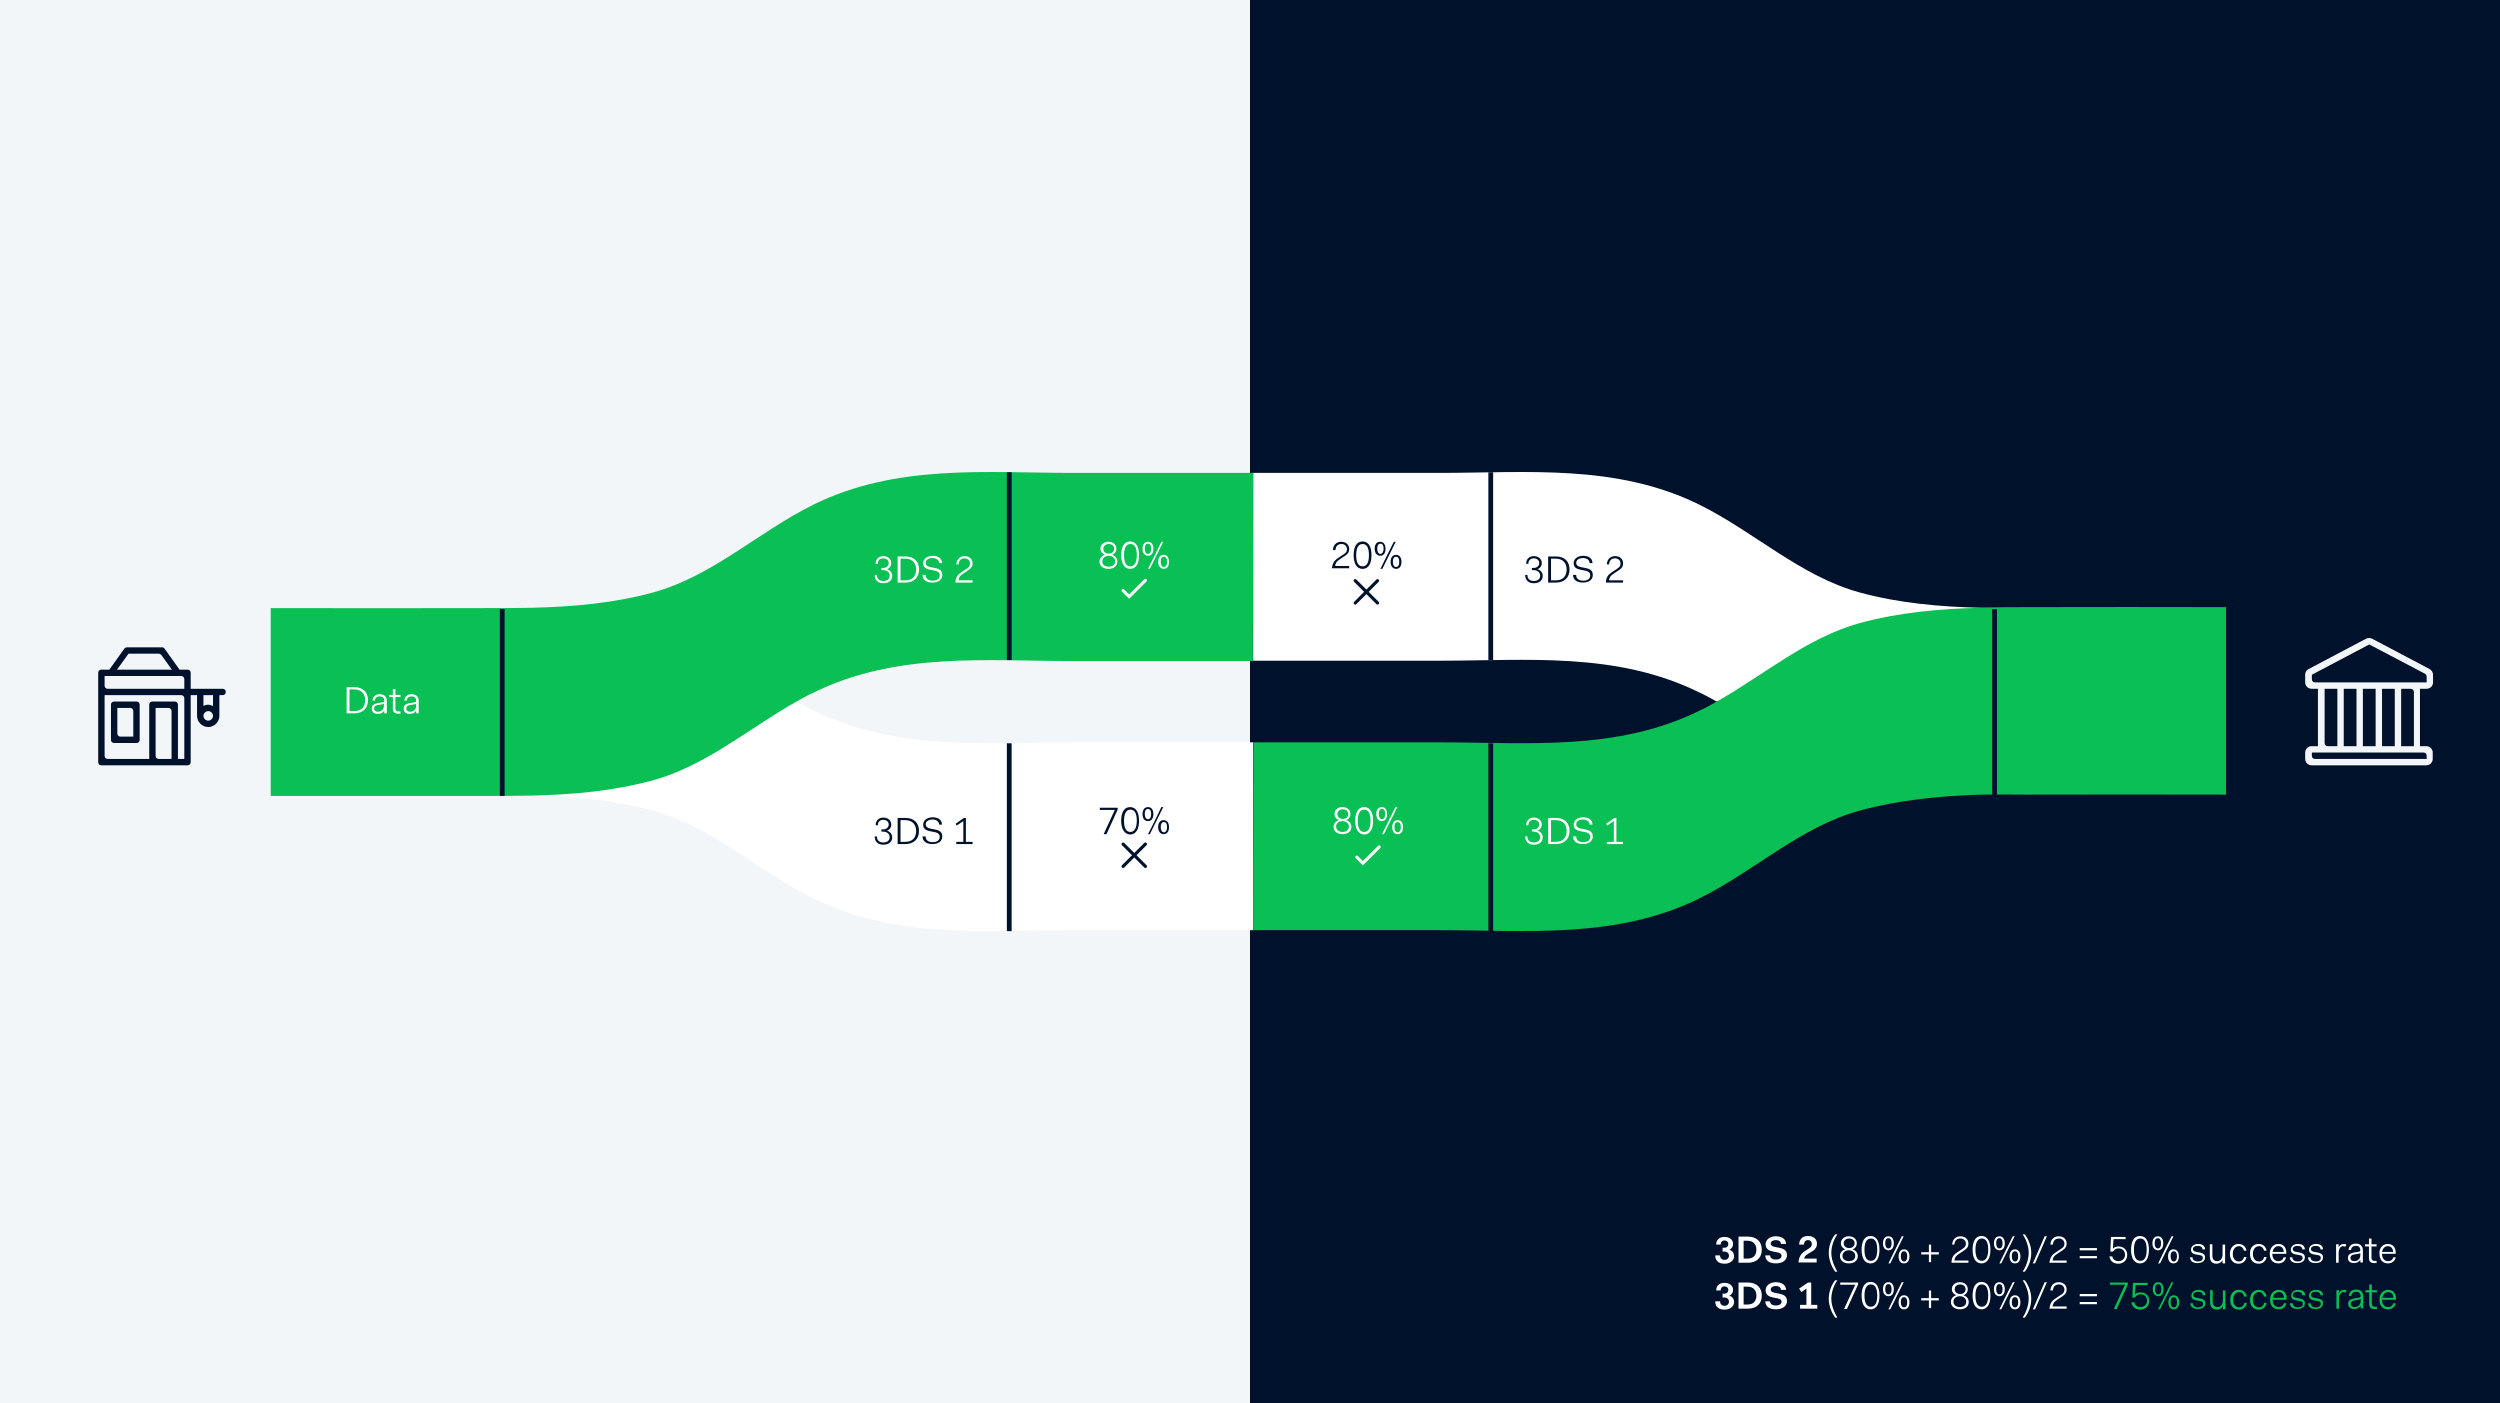 <svg xmlns="http://www.w3.org/2000/svg" xml:space="preserve" x="0" y="0" version="1.1" viewBox="0 0 784 440"><path fill="#00112C" d="M0 0H784V440H0z"/><path fill="#F3F6F9" d="M0 0H392V440H0z"/><path fill="#FFF" d="M538.3 220c-1.8-1-3.5-2-5.3-2.8-26.1-12.9-54.2-10-81.5-10H393v-58.9h58.5c27.3 0 55.4-2.9 81.5 10 17.3 8.6 31.6 22.4 50.2 27.5 12.5 3.4 25.3 4.5 38.1 4.8 4.7.1 9.4.1 14.2.1 35.9.1 26.8 0 62.6 0M249.7 220c1.8 1 3.5 2 5.3 2.8 26.1 12.9 54.2 10 81.5 10H393v58.9h-56.5c-27.3 0-55.4 2.9-81.5-10-17.3-8.6-31.6-22.4-50.2-27.5-12.5-3.4-25.3-4.5-38-4.8h-.1c-4.7-.1-9.4-.1-14.2-.2-35.9-.1-31.8 0-67.6 0"/><path fill="#0ABF53" d="M393 291.7h58.5c27.3 0 55.4 2.9 81.5-10 17.3-8.6 31.6-22.4 50.2-27.5 12.5-3.4 25.3-4.6 38-5h.1c4.7-.1 9.4 0 14.2 0 35.9-.1 26.8 0 62.6 0v-58.8c-35.9 0-26.8-.1-62.6 0-4.7 0-9.4 0-14.2.2-12.8.3-25.6 1.4-38.1 4.8-16.6 4.6-29.8 16.1-44.8 24.6-1.8 1-3.5 2-5.3 2.8-26.1 12.9-54.2 10-81.5 10h-58.5"/><g fill="#00112C"><path d="M479 180.3c0 1.3.8 1.9 2 1.9s2-.6 2-1.7c0-1-.9-1.7-2-1.7h-.6v-.7h.6c.9 0 1.7-.6 1.7-1.5 0-1-.8-1.5-1.7-1.5s-1.7.5-1.7 1.7h-.7c0-1.5 1-2.4 2.4-2.4 1.5 0 2.5.9 2.5 2.2 0 .9-.6 1.7-1.4 1.9.9.2 1.7 1 1.7 2.1 0 1.5-1.2 2.3-2.8 2.3s-2.7-.9-2.7-2.6zM485.5 174.5h2.4c2.9 0 4.3 1.7 4.3 4.1s-1.5 4.1-4.3 4.1h-2.4zm.9.7v6.8h1.5c2.4 0 3.4-1.5 3.4-3.4 0-1.8-1-3.4-3.4-3.4zM494.3 180.4c0 1.1.9 1.7 2.2 1.7 1.4 0 2.2-.6 2.2-1.7 0-2.5-5.2-.6-5.2-3.8 0-1.3 1.2-2.3 3-2.3 1.7 0 2.9.8 2.9 2.3h-.9c0-1-.9-1.6-2.1-1.6s-2.1.6-2.1 1.5c0 2.4 5.2.5 5.2 3.8 0 1.5-1.2 2.4-3.1 2.4s-3.1-.9-3.1-2.4h1zM505.7 179.3l.9-.6c.9-.6 1.6-.9 1.6-2 0-.8-.6-1.6-1.7-1.6s-1.8.6-1.9 1.9h-.7c.1-1.9 1.4-2.6 2.6-2.6 1.5 0 2.5.9 2.5 2.3s-1 1.9-1.9 2.5l-.9.6c-1.3.8-1.5 1.4-1.6 2.2h4.4v.7h-5.4c.1-1.8.8-2.6 2.1-3.4"/></g><g fill="#FFF"><path d="M479 262.3c0 1.3.8 1.9 2 1.9s2-.6 2-1.7c0-1-.9-1.7-2-1.7h-.6v-.7h.6c.9 0 1.7-.6 1.7-1.5 0-1-.8-1.5-1.7-1.5s-1.7.5-1.7 1.7h-.7c0-1.5 1-2.4 2.4-2.4 1.5 0 2.5.9 2.5 2.2 0 .9-.6 1.7-1.4 1.9.9.2 1.7 1 1.7 2.1 0 1.5-1.2 2.3-2.8 2.3s-2.7-.9-2.7-2.6zM485.5 256.5h2.4c2.9 0 4.3 1.7 4.3 4.1s-1.5 4.1-4.3 4.1h-2.4zm.9.7v6.8h1.5c2.4 0 3.4-1.5 3.4-3.4 0-1.8-1-3.4-3.4-3.4zM494.3 262.4c0 1.1.9 1.7 2.2 1.7 1.4 0 2.2-.6 2.2-1.7 0-2.5-5.2-.6-5.2-3.8 0-1.3 1.2-2.3 3-2.3 1.7 0 2.9.8 2.9 2.3h-.9c0-1-.9-1.6-2.1-1.6s-2.1.6-2.1 1.5c0 2.4 5.2.5 5.2 3.8 0 1.5-1.2 2.4-3.1 2.4s-3.1-.9-3.1-2.4h1zM503.7 258.3l2.6-1.8h.6v7.5h2.1v.7h-5.1v-.7h2.2v-6.5l-2.1 1.4z"/></g><g fill="#00112C"><path d="m419.9 174.8.9-.6c.9-.6 1.6-.9 1.6-2 0-.8-.6-1.6-1.7-1.6s-1.8.6-1.9 1.9h-.8c.1-1.9 1.4-2.6 2.6-2.6 1.5 0 2.5.9 2.5 2.3s-1 1.9-1.9 2.5l-.9.6c-1.3.8-1.5 1.4-1.6 2.2h4.4v.7h-5.4c.2-1.8.9-2.6 2.2-3.4M424.5 174.1c0-2.4.8-4.3 2.8-4.3s2.8 1.9 2.8 4.3-.8 4.3-2.8 4.3-2.8-1.9-2.8-4.3m4.8 0c0-2.2-.6-3.5-2-3.5s-2 1.4-2 3.5c0 2.2.6 3.5 2 3.5s2-1.3 2-3.5M431.1 172.1c0-1.2.5-2.2 1.7-2.2s1.7 1 1.7 2.2-.5 2.2-1.7 2.2c-1.1-.1-1.7-1-1.7-2.2m2.8 0c0-1-.3-1.6-1-1.6s-1 .6-1 1.6.4 1.6 1 1.6 1-.7 1-1.6m3.2-2.2h.6l-4.2 8.5h-.6c1-2.1 3.2-6.5 4.2-8.5m-1 6.3c0-1.2.5-2.2 1.7-2.2s1.7 1 1.7 2.2-.5 2.2-1.7 2.2c-1.2-.1-1.7-1-1.7-2.2m2.7 0c0-1-.3-1.6-1-1.6s-1 .6-1 1.6.4 1.6 1 1.6c.7 0 1-.6 1-1.6"/></g><g fill="none" stroke="#00112C" stroke-linecap="round" stroke-miterlimit="10"><path d="M432 182.1 425 189.1"/><path d="M432 189.1 425 182.1"/></g><g fill="#FFF"><path d="M419.9 257.2c-.8-.3-1.4-1-1.4-1.9 0-1.3 1-2.2 2.5-2.2s2.5.9 2.5 2.2c0 .9-.6 1.7-1.4 1.9.9.2 1.7 1 1.7 2.1 0 1.5-1.2 2.3-2.8 2.3s-2.8-.9-2.8-2.3c0-1 .8-1.9 1.7-2.1m1.1 3.7c1.2 0 2-.6 2-1.7 0-1-.9-1.7-2-1.7s-2 .7-2 1.7c0 1.1.9 1.7 2 1.7m1.8-5.6c0-1-.8-1.5-1.7-1.5s-1.7.6-1.7 1.5.7 1.5 1.7 1.5 1.7-.5 1.7-1.5M425 257.4c0-2.4.8-4.3 2.8-4.3s2.8 1.9 2.8 4.3-.8 4.3-2.8 4.3c-2-.1-2.8-1.9-2.8-4.3m4.8 0c0-2.2-.6-3.5-2-3.5s-2 1.4-2 3.5c0 2.2.6 3.5 2 3.5s2-1.4 2-3.5M431.6 255.3c0-1.2.5-2.2 1.7-2.2s1.7 1 1.7 2.2-.5 2.2-1.7 2.2c-1.1 0-1.7-1-1.7-2.2m2.8 0c0-1-.3-1.6-1-1.6s-1 .6-1 1.6.4 1.6 1 1.6 1-.6 1-1.6m3.2-2.2h.6l-4.2 8.5h-.6c1-2 3.2-6.4 4.2-8.5m-1 6.3c0-1.2.5-2.2 1.7-2.2s1.7 1 1.7 2.2-.5 2.2-1.7 2.2-1.7-1-1.7-2.2m2.7 0c0-1-.3-1.6-1-1.6s-1 .6-1 1.6.4 1.6 1 1.6c.7 0 1-.6 1-1.6"/></g><path fill="none" stroke="#F3F6F9" stroke-linecap="round" stroke-miterlimit="10" d="M425.5 268.8 427.4 270.7 432.5 265.6"/><path fill="none" d="M537.4 387.3H782V434H537.4z"/><g fill="#FFF"><path d="M539.4 393.6c0 1 .6 1.5 1.4 1.5s1.4-.5 1.4-1.3-.6-1.3-1.4-1.3h-.6v-1.2h.6c.7 0 1.2-.5 1.2-1.2s-.6-1.1-1.2-1.1-1.2.4-1.2 1.3h-1.4c0-1.6 1.1-2.4 2.6-2.4 1.6 0 2.7.9 2.7 2.2 0 .8-.5 1.6-1.2 1.8.9.3 1.5 1 1.5 2 0 1.5-1.3 2.4-3 2.4s-2.9-.8-2.9-2.6h1.5zM545.2 387.8h2.9c2.9 0 4.4 1.7 4.4 4.1s-1.5 4.1-4.4 4.1h-2.9zm1.6 1.3v5.6h1.2c2.1 0 2.8-1.3 2.8-2.8s-.8-2.8-2.8-2.8zM555.1 393.7c0 .8.7 1.3 1.8 1.3 1.2 0 1.8-.5 1.8-1.2 0-1.9-5-.3-5-3.6 0-1.4 1.3-2.5 3.2-2.5s3.2.9 3.2 2.4h-1.6c0-.8-.7-1.2-1.6-1.2s-1.6.4-1.6 1.1c0 1.9 5.1.3 5.1 3.6 0 1.5-1.2 2.6-3.5 2.6-2.2 0-3.3-1-3.3-2.5zM566.1 392.3l.9-.6c.8-.5 1.2-.8 1.2-1.6 0-.6-.4-1.2-1.2-1.2s-1.2.5-1.3 1.4h-1.5c.1-2 1.4-2.7 2.8-2.7 1.6 0 2.8.9 2.8 2.4 0 1.3-.7 2-1.8 2.6l-1 .6c-1 .6-1.1 1-1.2 1.5h3.9v1.2H564c.2-1.8.7-2.7 2.1-3.6"/></g><g fill="#FFF"><path d="M575.5 387.1h.7c-.7.9-1.9 3.3-1.9 5.8s1.3 4.9 1.9 5.9h-.7c-.8-1.1-2-3.3-2-5.9s1.1-4.7 2-5.8M578.7 391.8c-.8-.3-1.4-1-1.4-1.9 0-1.3 1-2.2 2.5-2.2s2.5.9 2.5 2.2c0 .9-.6 1.7-1.4 1.9.9.2 1.7 1 1.7 2.1 0 1.5-1.2 2.3-2.8 2.3s-2.8-.9-2.8-2.3c0-1.1.8-1.9 1.7-2.1m1.1 3.7c1.2 0 2-.6 2-1.7 0-1-.9-1.7-2-1.7s-2 .7-2 1.7c0 1.1.9 1.7 2 1.7m1.8-5.6c0-1-.8-1.5-1.7-1.5-1 0-1.7.6-1.7 1.5s.7 1.5 1.7 1.5 1.7-.6 1.7-1.5M583.8 391.9c0-2.4.8-4.3 2.8-4.3s2.8 1.9 2.8 4.3-.8 4.3-2.8 4.3-2.8-1.9-2.8-4.3m4.9 0c0-2.2-.6-3.5-2-3.5s-2 1.4-2 3.5c0 2.2.6 3.5 2 3.5s2-1.3 2-3.5M590.5 389.9c0-1.2.5-2.2 1.7-2.2s1.7 1 1.7 2.2-.5 2.2-1.7 2.2c-1.2-.1-1.7-1-1.7-2.2m2.7 0c0-1-.3-1.6-1-1.6s-1 .6-1 1.6.4 1.6 1 1.6c.7 0 1-.6 1-1.6m3.2-2.2h.6l-4.2 8.5h-.6c1-2.1 3.2-6.5 4.2-8.5m-1 6.3c0-1.2.5-2.2 1.7-2.2s1.7 1 1.7 2.2-.5 2.2-1.7 2.2-1.7-1-1.7-2.2m2.7 0c0-1-.3-1.6-1-1.6s-1 .6-1 1.6.4 1.6 1 1.6c.7 0 1-.6 1-1.6M602.5 392.7h2.4v-2.4h.7v2.4h2.4v.7h-2.4v2.4h-.7v-2.4h-2.4zM614 392.6l.9-.6c.9-.6 1.6-.9 1.6-2 0-.8-.6-1.6-1.7-1.6s-1.8.6-1.9 1.9h-.7c.1-1.9 1.4-2.6 2.6-2.6 1.5 0 2.5.9 2.5 2.3s-1 1.9-1.9 2.5l-.9.6c-1.3.8-1.5 1.4-1.6 2.2h4.4v.7H612c0-1.8.7-2.6 2-3.4M618.6 391.9c0-2.4.8-4.3 2.8-4.3s2.8 1.9 2.8 4.3-.8 4.3-2.8 4.3-2.8-1.9-2.8-4.3m4.9 0c0-2.2-.6-3.5-2-3.5s-2 1.4-2 3.5c0 2.2.6 3.5 2 3.5 1.3 0 2-1.3 2-3.5M625.3 389.9c0-1.2.5-2.2 1.7-2.2s1.7 1 1.7 2.2-.5 2.2-1.7 2.2c-1.2-.1-1.7-1-1.7-2.2m2.7 0c0-1-.3-1.6-1-1.6s-1 .6-1 1.6.4 1.6 1 1.6c.7 0 1-.6 1-1.6m3.2-2.2h.6l-4.2 8.5h-.6c1-2.1 3.2-6.5 4.2-8.5m-1 6.3c0-1.2.5-2.2 1.7-2.2s1.7 1 1.7 2.2-.5 2.2-1.7 2.2-1.7-1-1.7-2.2m2.7 0c0-1-.3-1.6-1-1.6s-1 .6-1 1.6.4 1.6 1 1.6c.7 0 1-.6 1-1.6M636.2 392.9c0-2.5-1.2-4.9-1.9-5.8h.7c.8 1.1 2 3.2 2 5.8s-1.1 4.7-2 5.9h-.7c.6-.9 1.9-3.3 1.9-5.9M641.2 387.7h.7l-3.7 8.5h-.7zM644.9 392.6l.9-.6c.9-.6 1.6-.9 1.6-2 0-.8-.6-1.6-1.7-1.6s-1.8.6-1.9 1.9h-.8c.1-1.9 1.4-2.6 2.6-2.6 1.5 0 2.5.9 2.5 2.3s-1 1.9-1.9 2.5l-.9.6c-1.3.8-1.5 1.4-1.6 2.2h4.4v.7h-5.4c.2-1.8.9-2.6 2.2-3.4M652.2 391.4h5.4v.7h-5.4zm0 2.5h5.4v.7h-5.4zM662.4 393.9c.1.8.7 1.6 2 1.6 1 0 2-.7 2-2 0-1.2-.8-2-2-2-.7 0-1.3.3-1.8 1h-.8l.2-4.6h4.6v.7h-3.8l-.2 3c.4-.5 1-.7 1.8-.7 1.5 0 2.7 1 2.7 2.6 0 1.8-1.3 2.8-2.8 2.8-1.7 0-2.6-1-2.8-2.3h.9zM668.3 391.9c0-2.4.8-4.3 2.8-4.3s2.8 1.9 2.8 4.3-.8 4.3-2.8 4.3-2.8-1.9-2.8-4.3m4.9 0c0-2.2-.6-3.5-2-3.5s-2 1.4-2 3.5c0 2.2.6 3.5 2 3.5s2-1.3 2-3.5M675 389.9c0-1.2.5-2.2 1.7-2.2s1.7 1 1.7 2.2-.5 2.2-1.7 2.2c-1.2-.1-1.7-1-1.7-2.2m2.7 0c0-1-.3-1.6-1-1.6s-1 .6-1 1.6.4 1.6 1 1.6c.7 0 1-.6 1-1.6m3.3-2.2h.6l-4.2 8.5h-.6c1-2.1 3.1-6.5 4.2-8.5m-1.1 6.3c0-1.2.5-2.2 1.7-2.2s1.7 1 1.7 2.2-.5 2.2-1.7 2.2-1.7-1-1.7-2.2m2.8 0c0-1-.3-1.6-1-1.6s-1 .6-1 1.6.4 1.6 1 1.6 1-.6 1-1.6M687.6 394.4c0 .8.8 1.2 1.6 1.2 1 0 1.6-.4 1.6-1.1 0-.6-.3-.8-1-.9l-1.1-.2c-.8-.1-1.6-.5-1.6-1.5 0-1.1 1-1.8 2.2-1.8s2.2.5 2.2 1.7h-.8c0-.7-.6-1.1-1.5-1.1s-1.5.4-1.5 1c0 .5.4.8 1.1.9l1.1.2c.9.2 1.6.5 1.6 1.5 0 1.2-1 1.8-2.4 1.8-1.3 0-2.3-.6-2.3-1.8h.8zM693 390.2h.8v3.5c0 1.3.6 1.8 1.5 1.8 1 0 1.7-.8 1.7-2.2v-3h.8v5.9h-.8v-1c-.4.7-1.1 1.1-1.9 1.1-1.2 0-2.1-.6-2.1-2.4zM702 390.1c1.4 0 2.3.9 2.5 2.1h-.8c-.2-.8-.7-1.4-1.6-1.4-1 0-1.9.9-1.9 2.4s.8 2.4 1.9 2.4c.9 0 1.5-.6 1.6-1.4h.8c-.2 1.2-1.1 2.1-2.5 2.1-1.7 0-2.7-1.2-2.7-3.1s1.2-3.1 2.7-3.1M708.3 390.1c1.4 0 2.3.9 2.5 2.1h-.8c-.2-.8-.7-1.4-1.6-1.4-1 0-1.9.9-1.9 2.4s.8 2.4 1.9 2.4c.9 0 1.5-.6 1.6-1.4h.8c-.2 1.2-1.1 2.1-2.5 2.1-1.7 0-2.7-1.2-2.7-3.1-.1-1.9 1.1-3.1 2.7-3.1M714.5 390.1c1.5 0 2.5 1 2.5 2.8v.3h-4.4c0 1.4.7 2.3 1.9 2.3.9 0 1.5-.5 1.6-1.2h.8c-.2 1.1-1.1 1.9-2.4 1.9-1.8 0-2.7-1.2-2.7-3.1 0-1.8 1.2-3 2.7-3m-1.8 2.5h3.5c-.1-1.2-.7-1.8-1.7-1.8-.9 0-1.6.7-1.8 1.8M718.9 394.4c0 .8.8 1.2 1.6 1.2 1 0 1.6-.4 1.6-1.1 0-.6-.3-.8-1-.9l-1.1-.2c-.8-.1-1.6-.5-1.6-1.5 0-1.1 1-1.8 2.2-1.8s2.2.5 2.2 1.7h-.8c0-.7-.6-1.1-1.5-1.1s-1.5.4-1.5 1c0 .5.4.8 1.1.9l1.1.2c.9.2 1.6.5 1.6 1.5 0 1.2-1 1.8-2.4 1.8-1.3 0-2.3-.6-2.3-1.8h.8zM724.6 394.4c0 .8.8 1.2 1.6 1.2 1 0 1.6-.4 1.6-1.1 0-.6-.3-.8-1-.9l-1.1-.2c-.8-.1-1.6-.5-1.6-1.5 0-1.1 1-1.8 2.2-1.8s2.2.5 2.2 1.7h-.8c0-.7-.6-1.1-1.5-1.1s-1.5.4-1.5 1c0 .5.4.8 1.1.9l1.1.2c.9.2 1.6.5 1.6 1.5 0 1.2-1 1.8-2.4 1.8-1.3 0-2.3-.6-2.3-1.8h.8zM732.6 390.2h.8v1c.3-.7.8-1.1 1.6-1.1.3 0 .5 0 .8.2l-.3.7c-.3-.1-.5-.2-.7-.2-.9 0-1.4 1-1.4 2.1v3.1h-.8zM738.1 392.8l1.3-.2c.6-.1.8-.2.8-.5 0-.9-.5-1.4-1.4-1.4s-1.5.5-1.5 1.3h-.8c.1-1.2.9-2 2.3-2s2.2.8 2.2 2.1v3.8h-.8v-.9c-.3.7-1.1 1.1-2 1.1-1.2 0-1.9-.6-1.9-1.6 0-.9.5-1.4 1.8-1.7m2.1.1c-.1.2-.4.3-.7.3l-1.2.2c-.8.1-1.2.5-1.2 1.1s.4 1 1.2 1c1 0 1.9-.6 1.9-1.9zM742.9 390.9h-1.2v-.7h1.2v-1.8h.8v1.8h1.6v.7h-1.6v3.5c0 .7.3 1 .9 1h.7v.7h-.8c-1.1 0-1.6-.5-1.6-1.7zM748.8 390.1c1.5 0 2.5 1 2.5 2.8v.3H747c0 1.4.7 2.3 1.9 2.3.9 0 1.5-.5 1.6-1.2h.8c-.2 1.1-1.1 1.9-2.4 1.9-1.8 0-2.7-1.2-2.7-3.1-.1-1.8 1.1-3 2.6-3m-1.8 2.5h3.5c-.1-1.2-.7-1.8-1.7-1.8-.9 0-1.6.7-1.8 1.8"/></g><g fill="#FFF"><path d="M539.4 408c0 1 .6 1.5 1.4 1.5s1.4-.5 1.4-1.3-.6-1.3-1.4-1.3h-.6v-1.2h.6c.7 0 1.2-.5 1.2-1.2s-.6-1.1-1.2-1.1-1.2.4-1.2 1.3h-1.4c0-1.6 1.1-2.4 2.6-2.4 1.6 0 2.7.9 2.7 2.2 0 .8-.5 1.6-1.2 1.8.9.3 1.5 1 1.5 2 0 1.5-1.3 2.4-3 2.4s-2.9-.8-2.9-2.6h1.5zM545.2 402.2h2.9c2.9 0 4.4 1.7 4.4 4.1s-1.5 4.1-4.4 4.1h-2.9zm1.6 1.3v5.6h1.2c2.1 0 2.8-1.3 2.8-2.8s-.8-2.8-2.8-2.8zM555.1 408.1c0 .8.7 1.3 1.8 1.3 1.2 0 1.8-.5 1.8-1.2 0-1.9-5-.3-5-3.6 0-1.4 1.3-2.5 3.2-2.5s3.2.9 3.2 2.4h-1.6c0-.8-.7-1.2-1.6-1.2s-1.6.4-1.6 1.1c0 1.9 5.1.3 5.1 3.6 0 1.5-1.2 2.6-3.5 2.6-2.2 0-3.3-1-3.3-2.5zM564.2 404.1l2.8-1.9h1v7h1.9v1.2h-5.4v-1.2h2v-5.1l-1.6 1.1z"/></g><g fill="#FFF"><path d="M575.5 401.5h.7c-.7.9-1.9 3.3-1.9 5.8s1.3 4.9 1.9 5.9h-.7c-.8-1.1-2-3.3-2-5.9s1.1-4.7 2-5.8M581.8 402.9h-4.7v-.7h5.6v.6l-3.5 7.7h-.9zM583.8 406.3c0-2.4.8-4.3 2.8-4.3s2.8 1.9 2.8 4.3-.8 4.3-2.8 4.3-2.8-1.9-2.8-4.3m4.9 0c0-2.2-.6-3.5-2-3.5s-2 1.4-2 3.5c0 2.2.6 3.5 2 3.5s2-1.3 2-3.5M590.5 404.3c0-1.2.5-2.2 1.7-2.2s1.7 1 1.7 2.2-.5 2.2-1.7 2.2c-1.2-.1-1.7-1-1.7-2.2m2.7 0c0-1-.3-1.6-1-1.6s-1 .6-1 1.6.4 1.6 1 1.6c.7 0 1-.6 1-1.6m3.2-2.2h.6l-4.2 8.5h-.6c1-2.1 3.2-6.5 4.2-8.5m-1 6.3c0-1.2.5-2.2 1.7-2.2s1.7 1 1.7 2.2-.5 2.2-1.7 2.2-1.7-1-1.7-2.2m2.7 0c0-1-.3-1.6-1-1.6s-1 .6-1 1.6.4 1.6 1 1.6c.7 0 1-.6 1-1.6M602.5 407.1h2.4v-2.4h.7v2.4h2.4v.7h-2.4v2.4h-.7v-2.4h-2.4zM613.5 406.2c-.8-.3-1.4-1-1.4-1.9 0-1.3 1-2.2 2.5-2.2s2.5.9 2.5 2.2c0 .9-.6 1.7-1.4 1.9.9.2 1.7 1 1.7 2.1 0 1.5-1.2 2.3-2.8 2.3s-2.8-.9-2.8-2.3c0-1.1.8-1.9 1.7-2.1m1.1 3.7c1.2 0 2-.6 2-1.7 0-1-.9-1.7-2-1.7s-2 .7-2 1.7c0 1.1.9 1.7 2 1.7m1.8-5.6c0-1-.8-1.5-1.7-1.5-1 0-1.7.6-1.7 1.5s.7 1.5 1.7 1.5 1.7-.6 1.7-1.5M618.6 406.3c0-2.4.8-4.3 2.8-4.3s2.8 1.9 2.8 4.3-.8 4.3-2.8 4.3-2.8-1.9-2.8-4.3m4.9 0c0-2.2-.6-3.5-2-3.5s-2 1.4-2 3.5c0 2.2.6 3.5 2 3.5 1.3 0 2-1.3 2-3.5M625.3 404.3c0-1.2.5-2.2 1.7-2.2s1.7 1 1.7 2.2-.5 2.2-1.7 2.2c-1.2-.1-1.7-1-1.7-2.2m2.7 0c0-1-.3-1.6-1-1.6s-1 .6-1 1.6.4 1.6 1 1.6c.7 0 1-.6 1-1.6m3.2-2.2h.6l-4.2 8.5h-.6c1-2.1 3.2-6.5 4.2-8.5m-1 6.3c0-1.2.5-2.2 1.7-2.2s1.7 1 1.7 2.2-.5 2.2-1.7 2.2-1.7-1-1.7-2.2m2.7 0c0-1-.3-1.6-1-1.6s-1 .6-1 1.6.4 1.6 1 1.6c.7 0 1-.6 1-1.6M636.2 407.3c0-2.5-1.2-4.9-1.9-5.8h.7c.8 1.1 2 3.2 2 5.8s-1.1 4.7-2 5.9h-.7c.6-.9 1.9-3.3 1.9-5.9M641.2 402.1h.7l-3.7 8.5h-.7zM644.9 407l.9-.6c.9-.6 1.6-.9 1.6-2 0-.8-.6-1.6-1.7-1.6s-1.8.6-1.9 1.9h-.8c.1-1.9 1.4-2.6 2.6-2.6 1.5 0 2.5.9 2.5 2.3s-1 1.9-1.9 2.5l-.9.6c-1.3.8-1.5 1.4-1.6 2.2h4.4v.7h-5.4c.2-1.8.9-2.6 2.2-3.4M652.2 405.8h5.4v.7h-5.4zm0 2.5h5.4v.7h-5.4z"/></g><g fill="#0ABF53"><path d="M666.4 402.9h-4.7v-.7h5.6v.6l-3.5 7.7h-.9zM669.3 408.3c.1.8.7 1.6 2 1.6 1 0 2-.7 2-2 0-1.2-.8-2-2-2-.7 0-1.3.3-1.8 1h-.8l.2-4.6h4.6v.7h-3.8l-.2 3c.4-.5 1-.7 1.8-.7 1.5 0 2.7 1 2.7 2.6 0 1.8-1.3 2.8-2.8 2.8-1.7 0-2.6-1-2.8-2.3h.9zM675.1 404.3c0-1.2.5-2.2 1.7-2.2s1.7 1 1.7 2.2-.5 2.2-1.7 2.2c-1.2-.1-1.7-1-1.7-2.2m2.7 0c0-1-.3-1.6-1-1.6s-1 .6-1 1.6.4 1.6 1 1.6c.7 0 1-.6 1-1.6m3.2-2.2h.6l-4.2 8.5h-.6c1-2.1 3.2-6.5 4.2-8.5m-1 6.3c0-1.2.5-2.2 1.7-2.2s1.7 1 1.7 2.2-.5 2.2-1.7 2.2-1.7-1-1.7-2.2m2.7 0c0-1-.3-1.6-1-1.6s-1 .6-1 1.6.4 1.6 1 1.6c.7 0 1-.6 1-1.6M687.7 408.8c0 .8.8 1.2 1.6 1.2 1 0 1.6-.4 1.6-1.1 0-.6-.3-.8-1-.9l-1.1-.2c-.8-.1-1.6-.5-1.6-1.5 0-1.1 1-1.8 2.2-1.8s2.2.5 2.2 1.7h-.8c0-.7-.6-1.1-1.5-1.1s-1.5.4-1.5 1c0 .5.4.8 1.1.9l1.1.2c.9.2 1.6.5 1.6 1.5 0 1.2-1 1.8-2.4 1.8-1.3 0-2.3-.6-2.3-1.8h.8zM693.1 404.6h.8v3.5c0 1.3.6 1.8 1.5 1.8 1 0 1.7-.8 1.7-2.2v-3h.8v5.9h-.8v-1c-.4.7-1.1 1.1-1.9 1.1-1.2 0-2.1-.6-2.1-2.4zM702.1 404.5c1.4 0 2.3.9 2.5 2.1h-.8c-.2-.8-.7-1.4-1.6-1.4-1 0-1.9.9-1.9 2.4s.8 2.4 1.9 2.4c.9 0 1.5-.6 1.6-1.4h.8c-.2 1.2-1.1 2.1-2.5 2.1-1.7 0-2.7-1.2-2.7-3.1s1.1-3.1 2.7-3.1M708.3 404.5c1.4 0 2.3.9 2.5 2.1h-.8c-.2-.8-.7-1.4-1.6-1.4-1 0-1.9.9-1.9 2.4s.8 2.4 1.9 2.4c.9 0 1.5-.6 1.6-1.4h.8c-.2 1.2-1.1 2.1-2.5 2.1-1.7 0-2.7-1.2-2.7-3.1s1.2-3.1 2.7-3.1M714.6 404.5c1.5 0 2.5 1 2.5 2.8v.3h-4.4c0 1.4.7 2.3 1.9 2.3.9 0 1.5-.5 1.6-1.2h.8c-.2 1.1-1.1 1.9-2.4 1.9-1.8 0-2.7-1.2-2.7-3.1 0-1.8 1.2-3 2.7-3m-1.8 2.5h3.5c-.1-1.2-.7-1.8-1.7-1.8-.9 0-1.7.7-1.8 1.8M719 408.8c0 .8.8 1.2 1.6 1.2 1 0 1.6-.4 1.6-1.1 0-.6-.3-.8-1-.9l-1.1-.2c-.8-.1-1.6-.5-1.6-1.5 0-1.1 1-1.8 2.2-1.8s2.2.5 2.2 1.7h-.9c0-.7-.6-1.1-1.5-1.1s-1.5.4-1.5 1c0 .5.4.8 1.1.9l1.1.2c.9.2 1.6.5 1.6 1.5 0 1.2-1 1.8-2.4 1.8-1.3 0-2.3-.6-2.3-1.8h.9zM724.6 408.8c0 .8.8 1.2 1.6 1.2 1 0 1.6-.4 1.6-1.1 0-.6-.3-.8-1-.9l-1.1-.2c-.8-.1-1.6-.5-1.6-1.5 0-1.1 1-1.8 2.2-1.8s2.2.5 2.2 1.7h-.8c0-.7-.6-1.1-1.5-1.1s-1.5.4-1.5 1c0 .5.4.8 1.1.9l1.1.2c.9.2 1.6.5 1.6 1.5 0 1.2-1 1.8-2.4 1.8-1.3 0-2.3-.6-2.3-1.8h.8zM732.7 404.6h.8v1c.3-.7.8-1.1 1.6-1.1.3 0 .5 0 .8.2l-.3.7c-.3-.1-.5-.2-.7-.2-.9 0-1.4 1-1.4 2.1v3.1h-.8zM738.2 407.2l1.3-.2c.6-.1.8-.2.8-.5 0-.9-.5-1.4-1.4-1.4s-1.5.5-1.5 1.3h-.8c.1-1.2.9-2 2.3-2s2.2.8 2.2 2.1v3.8h-.8v-.9c-.3.7-1.1 1.1-2 1.1-1.2 0-1.9-.6-1.9-1.6-.1-.9.5-1.4 1.8-1.7m2.1.1c-.1.2-.4.3-.7.3l-1.2.2c-.8.1-1.2.5-1.2 1.1s.4 1 1.2 1c1 0 1.9-.6 1.9-1.9zM743 405.3h-1.2v-.7h1.2v-1.8h.8v1.8h1.6v.7h-1.6v3.5c0 .7.3 1 .9 1h.7v.7h-.8c-1.1 0-1.6-.5-1.6-1.7zM748.9 404.5c1.5 0 2.5 1 2.5 2.8v.3H747c0 1.4.7 2.3 1.9 2.3.9 0 1.5-.5 1.6-1.2h.8c-.2 1.1-1.1 1.9-2.4 1.9-1.8 0-2.7-1.2-2.7-3.1 0-1.8 1.2-3 2.7-3m-1.8 2.5h3.5c-.1-1.2-.7-1.8-1.7-1.8-.9 0-1.6.7-1.8 1.8"/></g><path fill="#F3F6F9" d="M757 217v17h-4v-18h3c.6 0 1 .5 1 1m3 19c.6 0 1 .4 1 1v1h-35c-.6 0-1-.4-1-1v-1h35m-31-3v-17h4v18h-3c-.6 0-1-.4-1-1m12 1v-18h4v18zm-6-18h4v18h-4zm16 18h-4v-18h4zm-25-20c-.6 0-1-.4-1-1v-1.4l18-9.5 17.5 9.2c.3.2.5.5.5.9v1.8h-35m35 2c1.1 0 2-.9 2-2v-2.4c0-.7-.4-1.4-1.1-1.8l-18-9.5c-.6-.3-1.3-.3-1.9 0l-18 9.5c-.7.3-1.1 1-1.1 1.8v2.4c0 1.1.9 2 2 2h2v18h-2c-1.1 0-2 .9-2 2v2c0 1.1.9 2 2 2h36c1.1 0 2-.9 2-2v-2c0-1.1-.9-2-2-2h-2v-18z"/><g fill="#00112C"><path d="M68.8 218h1c.6 0 1-.4 1-1s-.4-1-1-1h-10v-5c0-.6-.4-1-1-1h-2.5l-4.7-6.6c-.2-.3-.5-.4-.8-.4h-11c-.3 0-.6.2-.8.4l-4.7 6.6h-2.5c-.6 0-1 .4-1 1v28c0 .6.4 1 1 1h27c.6 0 1-.4 1-1v-21h2v6.5c0 1.9 1.6 3.5 3.5 3.5s3.5-1.6 3.5-3.5zm-28.5-13h9.5c.3 0 .6.2.8.4l3.3 4.6H36.7zm-7.5 7h24c.6 0 1 .4 1 1v3h-24c-.6 0-1-.4-1-1zm16 25v-15h4c.6 0 1 .4 1 1v15h-4c-.6 0-1-.4-1-1m9 1h-2v-17c0-.6-.4-1-1-1h-7c-.6 0-1 .4-1 1v17h-13c-.6 0-1-.4-1-1v-19h24c.6 0 1 .4 1 1zm7.5-12c-.8 0-1.5-.7-1.5-1.5s.7-1.5 1.5-1.5 1.5.7 1.5 1.5-.7 1.5-1.5 1.5m1.5-4.6c-.5-.2-1-.4-1.5-.4s-1 .1-1.5.4V218h3z"/><path d="M35.8 233h7c.6 0 1-.4 1-1v-11c0-.6-.4-1-1-1h-7c-.6 0-1 .4-1 1v11c0 .6.4 1 1 1m1-11h4c.6 0 1 .4 1 1v8h-4c-.6 0-1-.4-1-1z"/></g><path fill="#0ABF53" d="M393 148.3h-56.5c-27.3 0-55.4-2.9-81.5 10-17.3 8.6-31.6 22.4-50.2 27.5-12.5 3.4-25.3 4.5-38.1 4.8-4.7.1-9.4.1-14.2.1-35.9.1-31.8 0-67.6 0v58.9h67.6c4.7 0 9.4 0 14.2-.1h.1c12.8-.3 25.5-1.4 38-4.8 16.6-4.6 29.8-16.1 44.8-24.6 1.8-1 3.5-2 5.3-2.8 26.1-12.9 54.2-10 81.5-10h56.5"/><g fill="#FFF"><path d="M275 180.3c0 1.3.8 1.9 2 1.9s2-.6 2-1.7c0-1-.9-1.7-2-1.7h-.6v-.7h.6c.9 0 1.7-.6 1.7-1.5 0-1-.8-1.5-1.7-1.5s-1.7.5-1.7 1.7h-.7c0-1.5 1-2.4 2.4-2.4 1.5 0 2.5.9 2.5 2.2 0 .9-.6 1.7-1.4 1.9.9.2 1.7 1 1.7 2.1 0 1.5-1.2 2.3-2.8 2.3s-2.7-.9-2.7-2.6zM281.5 174.5h2.4c2.9 0 4.3 1.7 4.3 4.1s-1.5 4.1-4.3 4.1h-2.4zm.9.7v6.8h1.5c2.4 0 3.4-1.5 3.4-3.4 0-1.8-1-3.4-3.4-3.4zM290.3 180.4c0 1.1.9 1.7 2.2 1.7 1.4 0 2.2-.6 2.2-1.7 0-2.5-5.2-.6-5.2-3.8 0-1.3 1.2-2.3 3-2.3 1.7 0 2.9.8 2.9 2.3h-.9c0-1-.9-1.6-2.1-1.6s-2.1.6-2.1 1.5c0 2.4 5.2.5 5.2 3.8 0 1.5-1.2 2.4-3.1 2.4s-3.1-.9-3.1-2.4h1zM301.7 179.3l.9-.6c.9-.6 1.6-.9 1.6-2 0-.8-.6-1.6-1.7-1.6s-1.8.6-1.9 1.9h-.7c.1-1.9 1.4-2.6 2.6-2.6 1.5 0 2.5.9 2.5 2.3s-1 1.9-1.9 2.5l-.9.6c-1.3.8-1.5 1.4-1.6 2.2h4.4v.7h-5.4c.1-1.8.8-2.6 2.1-3.4"/></g><g fill="#FFF"><path d="M108.7 215.5h2.4c2.9 0 4.3 1.7 4.3 4.1s-1.5 4.1-4.3 4.1h-2.4zm.9.7v6.8h1.5c2.4 0 3.4-1.5 3.4-3.4 0-1.8-1-3.4-3.4-3.4zM118.4 220.5l1.3-.2c.6-.1.8-.2.8-.5 0-.9-.5-1.4-1.4-1.4s-1.5.5-1.5 1.3h-.8c.1-1.2.9-2 2.3-2s2.2.8 2.2 2.1v3.9h-.8v-.9c-.3.7-1.1 1.1-2 1.1-1.2 0-1.9-.6-1.9-1.6-.1-1 .5-1.5 1.8-1.8m2 .1c-.1.2-.4.3-.7.3l-1.2.2c-.8.1-1.2.5-1.2 1.1s.4 1 1.2 1c1 0 1.9-.6 1.9-1.9zM123.2 218.6H122v-.7h1.2v-1.8h.8v1.8h1.6v.7H124v3.5c0 .7.3 1 .9 1h.7v.7h-.8c-1.1 0-1.6-.5-1.6-1.7zM128.4 220.5l1.3-.2c.6-.1.8-.2.8-.5 0-.9-.5-1.4-1.4-1.4s-1.5.5-1.5 1.3h-.8c.1-1.2.9-2 2.3-2s2.2.8 2.2 2.1v3.9h-.8v-.9c-.3.7-1.1 1.1-2 1.1-1.2 0-1.9-.6-1.9-1.6-.1-1 .5-1.5 1.8-1.8m2.1.1c-.1.2-.4.3-.7.3l-1.2.2c-.8.1-1.2.5-1.2 1.1s.4 1 1.2 1c1 0 1.9-.6 1.9-1.9z"/></g><g fill="#FFF"><path d="M346.5 174c-.8-.3-1.4-1-1.4-1.9 0-1.3 1-2.2 2.5-2.2s2.5.9 2.5 2.2c0 .9-.6 1.7-1.4 1.9.9.2 1.7 1 1.7 2.1 0 1.5-1.2 2.3-2.8 2.3s-2.8-.9-2.8-2.3c0-1.1.8-1.9 1.7-2.1m1.2 3.7c1.2 0 2-.6 2-1.7 0-1-.9-1.7-2-1.7s-2 .7-2 1.7c-.1 1.1.8 1.7 2 1.7m1.7-5.6c0-1-.8-1.5-1.7-1.5s-1.7.6-1.7 1.5.7 1.5 1.7 1.5 1.7-.6 1.7-1.5M351.6 174.1c0-2.4.8-4.3 2.8-4.3s2.8 1.9 2.8 4.3-.8 4.3-2.8 4.3c-1.9 0-2.8-1.9-2.8-4.3m4.9 0c0-2.2-.6-3.5-2-3.5s-2 1.4-2 3.5c0 2.2.6 3.5 2 3.5 1.3 0 2-1.3 2-3.5M358.3 172.1c0-1.2.5-2.2 1.7-2.2s1.7 1 1.7 2.2-.5 2.2-1.7 2.2c-1.2-.1-1.7-1-1.7-2.2m2.7 0c0-1-.3-1.6-1-1.6s-1 .6-1 1.6.4 1.6 1 1.6c.7 0 1-.7 1-1.6m3.2-2.2h.6l-4.2 8.5h-.6c1.1-2.1 3.2-6.5 4.2-8.5m-1 6.3c0-1.2.5-2.2 1.7-2.2s1.7 1 1.7 2.2-.5 2.2-1.7 2.2c-1.1-.1-1.7-1-1.7-2.2m2.8 0c0-1-.3-1.6-1-1.6s-1 .6-1 1.6.4 1.6 1 1.6 1-.6 1-1.6"/></g><path fill="none" stroke="#F3F6F9" stroke-linecap="round" stroke-miterlimit="10" d="M352.2 185.2 354.1 187.1 359.2 182"/><g fill="#00112C"><path d="M275 262.3c0 1.3.8 1.9 2 1.9s2-.6 2-1.7c0-1-.9-1.7-2-1.7h-.6v-.7h.6c.9 0 1.7-.6 1.7-1.5 0-1-.8-1.5-1.7-1.5s-1.7.5-1.7 1.7h-.7c0-1.5 1-2.4 2.4-2.4 1.5 0 2.5.9 2.5 2.2 0 .9-.6 1.7-1.4 1.9.9.2 1.7 1 1.7 2.1 0 1.5-1.2 2.3-2.8 2.3s-2.7-.9-2.7-2.6zM281.5 256.5h2.4c2.9 0 4.3 1.7 4.3 4.1s-1.5 4.1-4.3 4.1h-2.4zm.9.7v6.8h1.5c2.4 0 3.4-1.5 3.4-3.4 0-1.8-1-3.4-3.4-3.4zM290.3 262.4c0 1.1.9 1.7 2.2 1.7 1.4 0 2.2-.6 2.2-1.7 0-2.5-5.2-.6-5.2-3.8 0-1.3 1.2-2.3 3-2.3 1.7 0 2.9.8 2.9 2.3h-.9c0-1-.9-1.6-2.1-1.6s-2.1.6-2.1 1.5c0 2.4 5.2.5 5.2 3.8 0 1.5-1.2 2.4-3.1 2.4s-3.1-.9-3.1-2.4h1zM299.7 258.3l2.6-1.8h.6v7.5h2.1v.7h-5.1v-.7h2.2v-6.5l-2.1 1.4z"/></g><g fill="none" stroke="#00112C" stroke-linecap="round" stroke-miterlimit="10"><path d="M359.2 264.7 352.2 271.7"/><path d="M359.2 271.7 352.2 264.7"/></g><g fill="#00112C"><path d="M349.6 254h-4.7v-.7h5.6v.6l-3.5 7.7h-.9zM351.6 257.4c0-2.4.8-4.3 2.8-4.3s2.8 1.9 2.8 4.3-.8 4.3-2.8 4.3c-1.9-.1-2.8-1.9-2.8-4.3m4.9 0c0-2.2-.6-3.5-2-3.5s-2 1.4-2 3.5c0 2.2.6 3.5 2 3.5 1.3 0 2-1.4 2-3.5M358.3 255.3c0-1.2.5-2.2 1.7-2.2s1.7 1 1.7 2.2-.5 2.2-1.7 2.2-1.7-1-1.7-2.2m2.7 0c0-1-.3-1.6-1-1.6s-1 .6-1 1.6.4 1.6 1 1.6c.7 0 1-.6 1-1.6m3.2-2.2h.6l-4.2 8.5h-.6c1.1-2 3.2-6.4 4.2-8.5m-1 6.3c0-1.2.5-2.2 1.7-2.2s1.7 1 1.7 2.2-.5 2.2-1.7 2.2c-1.1 0-1.7-1-1.7-2.2m2.8 0c0-1-.3-1.6-1-1.6s-1 .6-1 1.6.4 1.6 1 1.6 1-.6 1-1.6"/></g><g fill="none" stroke="#00112C" stroke-miterlimit="10" stroke-width="1.5"><path d="M316.5 148.1 316.5 207"/><path d="M316.5 233.1 316.5 292"/><path d="M467.5 148.1 467.5 207"/><path d="M467.5 233.1 467.5 292"/></g><path fill="none" stroke="#00112C" stroke-miterlimit="10" stroke-width="1.5" d="M157.5 191 157.5 249.6"/><path fill="none" stroke="#00112C" stroke-miterlimit="10" stroke-width="1.5" d="M625.5 191 625.5 249.6"/></svg>